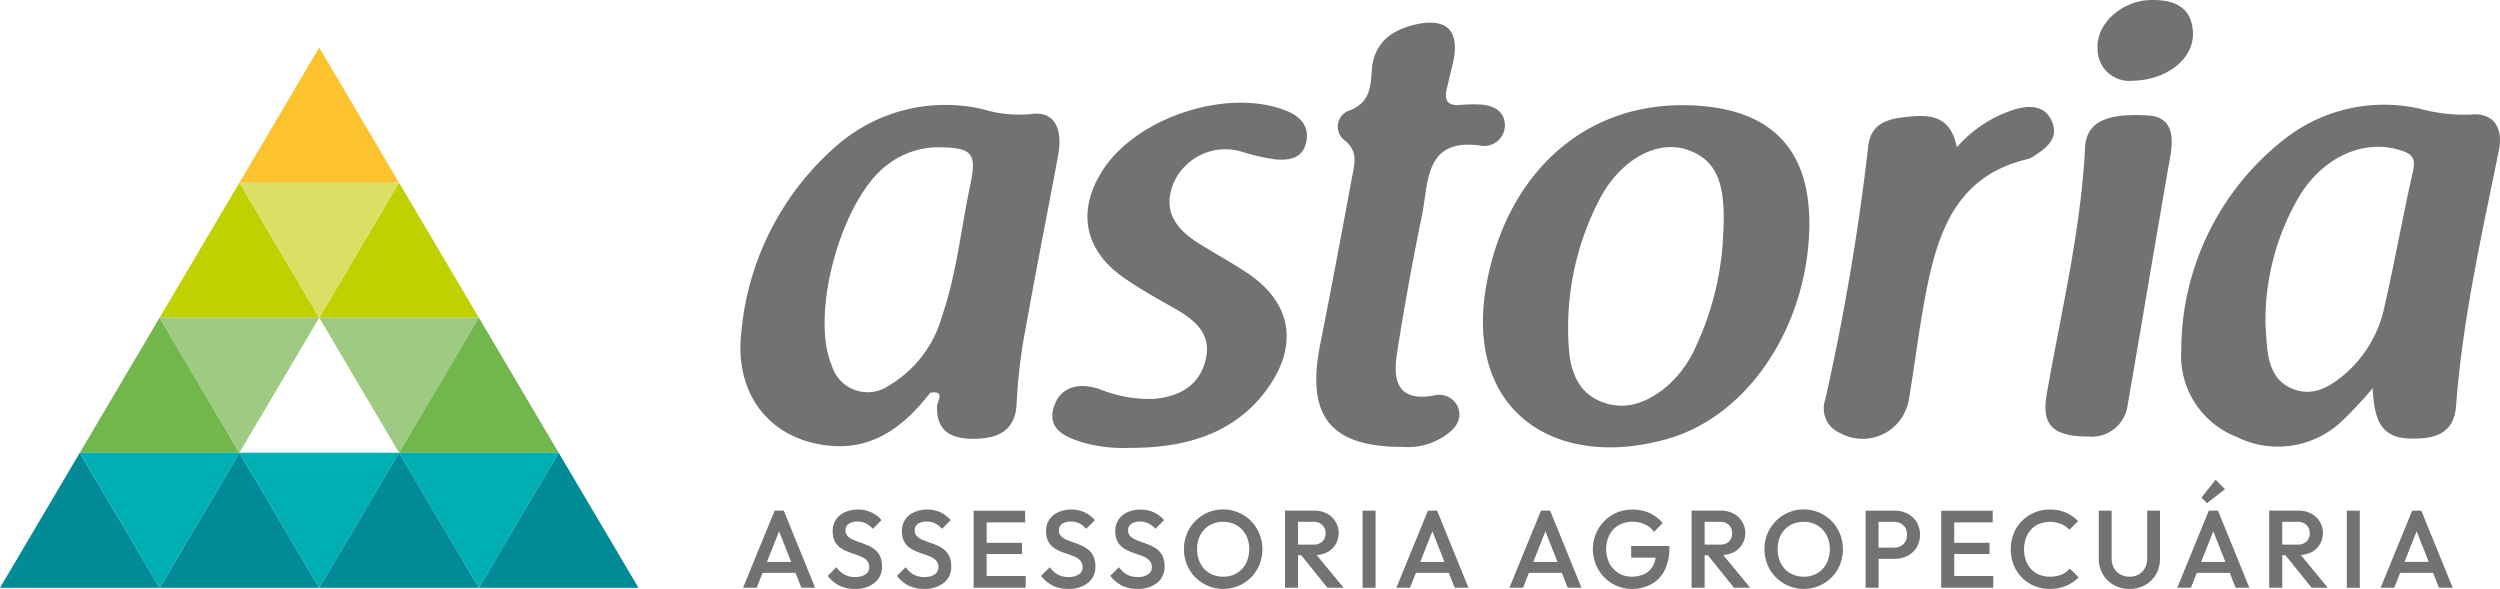 <svg xmlns="http://www.w3.org/2000/svg" xmlns:xlink="http://www.w3.org/1999/xlink" width="192" height="45.227" viewBox="0 0 192 45.227">
  <defs>
    <clipPath id="clip-path">
      <rect id="Retângulo_103" data-name="Retângulo 103" width="192" height="45.227" fill="none"/>
    </clipPath>
  </defs>
  <g id="Grupo_46" data-name="Grupo 46" transform="translate(0 0)">
    <path id="Caminho_166" data-name="Caminho 166" d="M0,84.117H12.259L6.129,73.745Z" transform="translate(0 -38.975)" fill="#018b96"/>
    <path id="Caminho_167" data-name="Caminho 167" d="M19.129,51.745l6.129,10.373H13Z" transform="translate(-6.871 -27.348)" fill="#71b74c"/>
    <path id="Caminho_168" data-name="Caminho 168" d="M32.129,29.745l6.129,10.373H26Z" transform="translate(-13.741 -15.721)" fill="#c1d100"/>
    <path id="Caminho_169" data-name="Caminho 169" d="M58.129,29.745l6.129,10.373H52Z" transform="translate(-27.483 -15.721)" fill="#c1d100"/>
    <path id="Caminho_170" data-name="Caminho 170" d="M32.129,62.118,26,51.745H38.259Z" transform="translate(-13.741 -27.348)" fill="#9eca82"/>
    <path id="Caminho_171" data-name="Caminho 171" d="M45.129,40.118,39,29.745H51.259Z" transform="translate(-20.612 -15.721)" fill="#dbdf64"/>
    <path id="Caminho_172" data-name="Caminho 172" d="M45.129,7.745l6.129,10.373H39Z" transform="translate(-20.612 -4.093)" fill="#fcc32e"/>
    <path id="Caminho_173" data-name="Caminho 173" d="M58.129,62.118,52,51.745H64.259Z" transform="translate(-27.483 -27.348)" fill="#9eca82"/>
    <path id="Caminho_174" data-name="Caminho 174" d="M71.129,51.745l6.129,10.373H65Z" transform="translate(-34.353 -27.348)" fill="#71b74c"/>
    <path id="Caminho_175" data-name="Caminho 175" d="M26,84.117H38.259L32.129,73.745Z" transform="translate(-13.741 -38.975)" fill="#018b96"/>
    <path id="Caminho_176" data-name="Caminho 176" d="M13,73.745l6.13,10.373,6.129-10.373Z" transform="translate(-6.87 -38.975)" fill="#00afb4"/>
    <path id="Caminho_177" data-name="Caminho 177" d="M39,73.745l6.13,10.373,6.129-10.373Z" transform="translate(-20.612 -38.975)" fill="#00afb4"/>
    <path id="Caminho_178" data-name="Caminho 178" d="M65,73.745l6.13,10.373,6.129-10.373Z" transform="translate(-34.353 -38.975)" fill="#00afb4"/>
    <path id="Caminho_179" data-name="Caminho 179" d="M52,84.117H64.259L58.13,73.745Z" transform="translate(-27.483 -38.975)" fill="#018b96"/>
    <path id="Caminho_180" data-name="Caminho 180" d="M78,84.117H90.259L84.13,73.745Z" transform="translate(-41.224 -38.975)" fill="#018b96"/>
    <g id="Grupo_45" data-name="Grupo 45" transform="translate(0 0)">
      <g id="Grupo_44" data-name="Grupo 44" clip-path="url(#clip-path)">
      <path id="Caminho_186" data-name="Caminho 186" d="M142.855,17.829a9.65,9.65,0,0,1-3.659-.388A12.717,12.717,0,0,0,127.822,20.4a21.542,21.542,0,0,0-7.144,14.136c-.586,4.871,2.294,8.438,7,8.773,3.288.234,5.594-1.63,7.5-4.082,1.086-.178.654.48.532.967-.11,2.221,1.412,2.629,3.088,2.561s2.967-.666,3.025-2.795a41.4,41.4,0,0,1,.755-6.047c.764-4.311,1.629-8.605,2.425-12.911.4-2.188-.362-3.467-2.153-3.168m-4.6,5.472c-.713,3.357-1.041,6.8-2.172,10.065a8.924,8.924,0,0,1-4.035,5.277,2.87,2.87,0,0,1-4.416-1.5c-1.72-4,.776-12.949,4.338-15.487a6.4,6.4,0,0,1,3.942-1.289c2.514.036,2.867.464,2.342,2.931" transform="translate(-63.74 -9.061)" fill="#727272"/>
        <path id="Caminho_181" data-name="Caminho 181" d="M177.45,43.235a11.445,11.445,0,0,1-3.724-.419c-1.34-.413-2.733-1.023-2.2-2.719.513-1.64,2.028-1.874,3.5-1.375a10.159,10.159,0,0,0,4.118.758c1.97-.158,3.53-.968,4.034-2.986.487-1.947-.754-3.04-2.287-3.913-1.362-.776-2.744-1.533-4.023-2.431-3.011-2.113-3.571-5.107-1.623-8.185,2.576-4.07,9.494-6.373,14.007-4.668,1.144.432,1.928,1.17,1.656,2.465-.267,1.275-1.365,1.419-2.418,1.315a15.832,15.832,0,0,1-2.494-.574,4.344,4.344,0,0,0-5.264,2.379c-.909,2.2.22,3.586,1.968,4.679,1.2.747,2.437,1.425,3.614,2.2,3.506,2.3,4.056,5.631,1.529,9.047-2.21,2.987-5.6,4.434-10.39,4.429" transform="translate(-90.591 -8.842)" fill="#727272"/>
        <path id="Caminho_182" data-name="Caminho 182" d="M221.087,36.271c-5.6.01-7.477-2.34-6.376-7.879.855-4.3,1.662-8.611,2.46-12.922.178-.965.47-1.891-.589-2.749a1.307,1.307,0,0,1,.413-2.3c1.509-.6,1.6-1.785,1.67-3.015.124-2.072,1.417-3.092,3.208-3.539,2.6-.649,3.637.464,3,3.052-.149.609-.287,1.22-.438,1.828-.223.9.052,1.354,1.043,1.257a11.079,11.079,0,0,1,1.41-.033c1.042.031,1.951.431,2.009,1.549a1.6,1.6,0,0,1-1.686,1.637c-4.534-.724-4.152,2.759-4.69,5.363Q221.431,23.8,220.6,29.142c-.316,2.043.066,3.673,2.824,3.183a1.561,1.561,0,0,1,1.911,1.015c.263.964-.346,1.619-1.12,2.121a5.056,5.056,0,0,1-3.131.81" transform="translate(-113.319 -1.947)" fill="#727272"/>
        <path id="Caminho_188" data-name="Caminho 188" d="M256.8,17.137c-7.656.013-13.377,5.368-14.939,13.573-1.872,9.828,5.137,14.493,13.8,12.074,5.894-1.644,10.312-7.884,10.9-15.047.576-7.047-2.708-10.613-9.761-10.6M260.008,27a22.39,22.39,0,0,1-2.055,8.57,8.736,8.736,0,0,1-2.324,3.207c-1.486,1.215-3.167,1.864-5.012,1.117-1.815-.734-2.365-2.431-2.472-4.221a21.369,21.369,0,0,1,2.277-11.137,10.065,10.065,0,0,1,.584-1.018c1.685-2.537,4.213-3.7,6.333-2.927s2.905,2.479,2.669,6.408" transform="translate(-127.666 -9.057)" fill="#727272"/>
        <path id="Caminho_183" data-name="Caminho 183" d="M307.331,20.513a9.777,9.777,0,0,1,4.554-2.94c1.151-.3,2.273-.235,2.769,1.028.462,1.174-.342,1.9-1.248,2.484a2.122,2.122,0,0,1-.616.335c-5.577,1.293-6.974,5.742-7.881,10.507-.5,2.61-.806,5.255-1.254,7.874a3.6,3.6,0,0,1-5.334,2.644,2.038,2.038,0,0,1-1.11-2.52,183.277,183.277,0,0,0,3.3-19.407c.158-1.729,1.348-2.15,2.749-2.311,1.785-.205,3.55-.3,4.066,2.307" transform="translate(-157.04 -9.207)" fill="#727272"/>
        <path id="Caminho_184" data-name="Caminho 184" d="M336.464,43.432c-2.776,0-3.591-.935-3.188-3.239,1.1-6.3,2.622-12.535,2.949-18.96.112-2.188,2.047-2.606,4.8-2.463,1.882.1,2.021,1.558,1.744,3.14-1.117,6.382-2.179,12.773-3.283,19.156a2.775,2.775,0,0,1-3.018,2.367" transform="translate(-176.09 -9.907)" fill="#727272"/>
        <path id="Caminho_185" data-name="Caminho 185" d="M344.263,6.208a2.431,2.431,0,0,1-2.594-2.493c-.118-1.9,1.878-3.664,4.046-3.713,1.738-.039,3.18.463,3.277,2.472.1,1.962-1.878,3.687-4.729,3.734" transform="translate(-180.574 0)" fill="#727272"/>
        <path id="Caminho_187" data-name="Caminho 187" d="M377.527,17.848a12.853,12.853,0,0,1-3.9-.451,12.4,12.4,0,0,0-10.619,2.516,20.605,20.605,0,0,0-7.7,15.976A6.689,6.689,0,0,0,359.55,42.6a7.131,7.131,0,0,0,8.091-1.207,31.962,31.962,0,0,0,2.368-2.53c.11,2.194.478,3.807,2.84,3.866,1.7.042,3.387-.213,3.559-2.483.5-6.651,1.968-13.142,3.293-19.655.376-1.844-.519-2.915-2.174-2.743m-4.41,4.281c-.792,3.507-1.421,7.052-2.222,10.556A9.328,9.328,0,0,1,367.8,37.84c-1.1.921-2.353,1.672-3.87,1.1-1.534-.583-1.921-1.943-2.049-3.411-.054-.624-.085-1.249-.109-1.613a18.859,18.859,0,0,1,2.652-9.882c1.836-2.94,4.862-4.274,7.561-3.491.827.24,1.381.484,1.131,1.59" transform="translate(-187.786 -9.049)" fill="#727272"/>
        <path id="Caminho_189" data-name="Caminho 189" d="M123.459,83.179,121.034,89.1h1.048l.452-1.141h2.53l.45,1.141h1.057l-2.409-5.925Zm-.591,3.939.933-2.355.929,2.355Z" transform="translate(-63.968 -43.961)" fill="#727272"/>
        <path id="Caminho_190" data-name="Caminho 190" d="M138.449,86.072a2.319,2.319,0,0,0-.549-.325q-.3-.127-.6-.229a5.77,5.77,0,0,1-.55-.215,1.243,1.243,0,0,1-.4-.279.616.616,0,0,1-.152-.435.573.573,0,0,1,.245-.49,1.168,1.168,0,0,1,.693-.177,1.381,1.381,0,0,1,.626.139,1.844,1.844,0,0,1,.532.419l.668-.668a2.285,2.285,0,0,0-.757-.583A2.321,2.321,0,0,0,137.16,83a2.418,2.418,0,0,0-.989.195,1.632,1.632,0,0,0-.7.566,1.531,1.531,0,0,0-.257.9,1.667,1.667,0,0,0,.152.757,1.375,1.375,0,0,0,.4.486,2.479,2.479,0,0,0,.549.308q.3.123.6.22a4.577,4.577,0,0,1,.55.216,1.14,1.14,0,0,1,.4.3.736.736,0,0,1,.153.482.638.638,0,0,1-.288.549,1.344,1.344,0,0,1-.786.2,1.661,1.661,0,0,1-.853-.2,1.922,1.922,0,0,1-.592-.554l-.668.668a2.709,2.709,0,0,0,.883.744,2.591,2.591,0,0,0,1.2.254,2.307,2.307,0,0,0,1.525-.469A1.551,1.551,0,0,0,139,87.369a1.8,1.8,0,0,0-.152-.786,1.455,1.455,0,0,0-.4-.511" transform="translate(-71.263 -43.866)" fill="#727272"/>
        <path id="Caminho_191" data-name="Caminho 191" d="M149.724,86.072a2.32,2.32,0,0,0-.549-.325q-.3-.127-.6-.229a5.77,5.77,0,0,1-.55-.215,1.243,1.243,0,0,1-.4-.279.617.617,0,0,1-.152-.435.573.573,0,0,1,.245-.49,1.168,1.168,0,0,1,.693-.177,1.381,1.381,0,0,1,.626.139,1.844,1.844,0,0,1,.532.419l.668-.668a2.284,2.284,0,0,0-.757-.583A2.321,2.321,0,0,0,148.435,83a2.418,2.418,0,0,0-.989.195,1.632,1.632,0,0,0-.7.566,1.531,1.531,0,0,0-.257.9,1.667,1.667,0,0,0,.152.757,1.375,1.375,0,0,0,.4.486,2.479,2.479,0,0,0,.549.308q.3.123.6.22a4.579,4.579,0,0,1,.55.216,1.14,1.14,0,0,1,.4.3.736.736,0,0,1,.153.482.638.638,0,0,1-.288.549,1.345,1.345,0,0,1-.786.2,1.662,1.662,0,0,1-.853-.2,1.922,1.922,0,0,1-.592-.554l-.668.668a2.71,2.71,0,0,0,.883.744,2.591,2.591,0,0,0,1.2.254,2.307,2.307,0,0,0,1.525-.469,1.551,1.551,0,0,0,.562-1.255,1.8,1.8,0,0,0-.152-.786,1.455,1.455,0,0,0-.4-.511" transform="translate(-77.222 -43.866)" fill="#727272"/>
        <path id="Caminho_192" data-name="Caminho 192" d="M159.6,86.51h2.713v-.862H159.6V84.084h2.958v-.9H158.6V89.1h4v-.9h-3Z" transform="translate(-83.825 -43.962)" fill="#727272"/>
        <path id="Caminho_193" data-name="Caminho 193" d="M173.206,86.072a2.32,2.32,0,0,0-.549-.325q-.3-.127-.6-.229a5.773,5.773,0,0,1-.55-.215,1.243,1.243,0,0,1-.4-.279.617.617,0,0,1-.152-.435.573.573,0,0,1,.245-.49,1.168,1.168,0,0,1,.693-.177,1.381,1.381,0,0,1,.626.139,1.844,1.844,0,0,1,.532.419l.668-.668a2.284,2.284,0,0,0-.757-.583A2.321,2.321,0,0,0,171.917,83a2.418,2.418,0,0,0-.989.195,1.633,1.633,0,0,0-.7.566,1.531,1.531,0,0,0-.257.9,1.667,1.667,0,0,0,.152.757,1.375,1.375,0,0,0,.4.486,2.479,2.479,0,0,0,.549.308q.3.123.6.22a4.577,4.577,0,0,1,.55.216,1.14,1.14,0,0,1,.4.3.736.736,0,0,1,.153.482.638.638,0,0,1-.288.549,1.344,1.344,0,0,1-.786.2,1.662,1.662,0,0,1-.853-.2,1.922,1.922,0,0,1-.592-.554l-.668.668a2.709,2.709,0,0,0,.883.744,2.591,2.591,0,0,0,1.2.254,2.307,2.307,0,0,0,1.525-.469,1.551,1.551,0,0,0,.562-1.255,1.8,1.8,0,0,0-.152-.786,1.455,1.455,0,0,0-.4-.511" transform="translate(-89.632 -43.866)" fill="#727272"/>
        <path id="Caminho_194" data-name="Caminho 194" d="M184.48,86.072a2.32,2.32,0,0,0-.549-.325q-.3-.127-.6-.229a5.772,5.772,0,0,1-.55-.215,1.243,1.243,0,0,1-.4-.279.617.617,0,0,1-.152-.435.573.573,0,0,1,.245-.49,1.167,1.167,0,0,1,.693-.177,1.38,1.38,0,0,1,.626.139,1.844,1.844,0,0,1,.532.419l.668-.668a2.285,2.285,0,0,0-.757-.583A2.321,2.321,0,0,0,183.191,83a2.418,2.418,0,0,0-.989.195,1.632,1.632,0,0,0-.7.566,1.531,1.531,0,0,0-.257.9,1.667,1.667,0,0,0,.152.757,1.374,1.374,0,0,0,.4.486,2.478,2.478,0,0,0,.549.308q.3.123.6.22a4.574,4.574,0,0,1,.55.216,1.14,1.14,0,0,1,.4.3.736.736,0,0,1,.153.482.638.638,0,0,1-.288.549,1.345,1.345,0,0,1-.786.2,1.661,1.661,0,0,1-.853-.2,1.922,1.922,0,0,1-.592-.554l-.668.668a2.709,2.709,0,0,0,.883.744,2.591,2.591,0,0,0,1.2.254,2.307,2.307,0,0,0,1.525-.469,1.551,1.551,0,0,0,.562-1.255,1.8,1.8,0,0,0-.152-.786,1.455,1.455,0,0,0-.4-.511" transform="translate(-95.591 -43.866)" fill="#727272"/>
        <path id="Caminho_195" data-name="Caminho 195" d="M198,83.884a3.01,3.01,0,0,0-4.927.971,3.2,3.2,0,0,0,0,2.375,2.939,2.939,0,0,0,.646.972,3.08,3.08,0,0,0,.968.655,3.054,3.054,0,0,0,2.358,0,3.017,3.017,0,0,0,.959-.651,2.984,2.984,0,0,0,.638-.967,3.221,3.221,0,0,0,0-2.379,2.982,2.982,0,0,0-.643-.976m-.389,3.257a1.891,1.891,0,0,1-.706.744,2.009,2.009,0,0,1-1.052.27,2.079,2.079,0,0,1-.807-.156,1.813,1.813,0,0,1-.638-.436,1.935,1.935,0,0,1-.405-.671,2.459,2.459,0,0,1-.144-.85,2.3,2.3,0,0,1,.253-1.1,1.838,1.838,0,0,1,.706-.736,2.03,2.03,0,0,1,1.035-.262,2.107,2.107,0,0,1,.816.152,1.805,1.805,0,0,1,.634.435,2.031,2.031,0,0,1,.414.663,2.5,2.5,0,0,1-.106,1.943" transform="translate(-101.919 -43.866)" fill="#727272"/>
        <path id="Caminho_196" data-name="Caminho 196" d="M212.526,86.388a1.631,1.631,0,0,0,.659-.6,1.692,1.692,0,0,0-.659-2.388,2.067,2.067,0,0,0-.981-.223h-2.231V89.1h1V86.6h.24l2.016,2.5h1.243l-2.072-2.511a2.04,2.04,0,0,0,.788-.206m-2.214-2.346h1.182a.905.905,0,0,1,.689.254.862.862,0,0,1,.241.617.85.85,0,0,1-.245.642.958.958,0,0,1-.693.237h-1.174Z" transform="translate(-110.625 -43.962)" fill="#727272"/>
        <rect id="Retângulo_101" data-name="Retângulo 101" width="0.997" height="5.924" transform="translate(104.647 39.218)" fill="#727272"/>
        <path id="Caminho_197" data-name="Caminho 197" d="M229.878,83.179,227.453,89.1H228.5l.452-1.141h2.53l.45,1.141h1.057l-2.409-5.925Zm-.591,3.939.933-2.355.929,2.355Z" transform="translate(-120.212 -43.961)" fill="#727272"/>
        <path id="Caminho_198" data-name="Caminho 198" d="M248.288,83.179,245.863,89.1h1.048l.452-1.141h2.53l.45,1.141H251.4l-2.409-5.925Zm-.591,3.939.933-2.355.929,2.355Z" transform="translate(-129.942 -43.961)" fill="#727272"/>
        <path id="Caminho_199" data-name="Caminho 199" d="M262.409,86.694h1.874a1.929,1.929,0,0,1-.188.6,1.471,1.471,0,0,1-.646.643,2.237,2.237,0,0,1-1.023.215,1.848,1.848,0,0,1-.989-.271,1.913,1.913,0,0,1-.693-.744,2.288,2.288,0,0,1-.254-1.1,2.322,2.322,0,0,1,.249-1.1,1.786,1.786,0,0,1,.71-.736,2.107,2.107,0,0,1,1.06-.262,2.265,2.265,0,0,1,.947.2,1.681,1.681,0,0,1,.7.571l.668-.668a2.759,2.759,0,0,0-1.006-.773A3.1,3.1,0,0,0,262.51,83a3.062,3.062,0,0,0-1.2.232,2.961,2.961,0,0,0-.968.651,3.11,3.11,0,0,0-.646,3.347,3.067,3.067,0,0,0,.642.972,3,3,0,0,0,.951.655,2.838,2.838,0,0,0,1.149.237,3.135,3.135,0,0,0,1.492-.347,2.461,2.461,0,0,0,1.031-1.052,3.7,3.7,0,0,0,.376-1.754V85.8h-2.933Z" transform="translate(-137.132 -43.866)" fill="#727272"/>
        <path id="Caminho_200" data-name="Caminho 200" d="M278.758,86.388a1.632,1.632,0,0,0,.659-.6,1.691,1.691,0,0,0-.659-2.388,2.067,2.067,0,0,0-.981-.223h-2.231V89.1h1V86.6h.24l2.016,2.5h1.243l-2.072-2.511a2.037,2.037,0,0,0,.787-.206m-2.214-2.346h1.183a.906.906,0,0,1,.689.254.861.861,0,0,1,.24.617.851.851,0,0,1-.245.642.957.957,0,0,1-.693.237h-1.174Z" transform="translate(-145.63 -43.962)" fill="#727272"/>
        <path id="Caminho_201" data-name="Caminho 201" d="M292.567,83.884a3.01,3.01,0,0,0-4.927.971,3.2,3.2,0,0,0,0,2.375,2.939,2.939,0,0,0,.646.972,3.08,3.08,0,0,0,.968.655,3.054,3.054,0,0,0,2.358,0,3.017,3.017,0,0,0,.959-.651,2.984,2.984,0,0,0,.638-.967,3.221,3.221,0,0,0,0-2.379,2.982,2.982,0,0,0-.643-.976m-.388,3.257a1.891,1.891,0,0,1-.706.744,2.009,2.009,0,0,1-1.052.27,2.079,2.079,0,0,1-.807-.156,1.813,1.813,0,0,1-.638-.436,1.934,1.934,0,0,1-.405-.671,2.459,2.459,0,0,1-.144-.85,2.3,2.3,0,0,1,.253-1.1,1.838,1.838,0,0,1,.706-.736,2.03,2.03,0,0,1,1.035-.262,2.107,2.107,0,0,1,.816.152,1.806,1.806,0,0,1,.634.435,2.032,2.032,0,0,1,.414.663,2.5,2.5,0,0,1-.106,1.943" transform="translate(-151.901 -43.866)" fill="#727272"/>
        <path id="Caminho_202" data-name="Caminho 202" d="M307.1,83.408a2.152,2.152,0,0,0-1-.229h-2.214V89.1h1V86.881H306.1a2.163,2.163,0,0,0,1-.228,1.774,1.774,0,0,0,.705-.647,1.948,1.948,0,0,0,0-1.952,1.769,1.769,0,0,0-.705-.646m-.161,2.155a.874.874,0,0,1-.364.338,1.163,1.163,0,0,1-.537.118h-1.157V84.041h1.157a1.169,1.169,0,0,1,.537.118.883.883,0,0,1,.364.338,1.148,1.148,0,0,1,0,1.065" transform="translate(-160.608 -43.961)" fill="#727272"/>
        <path id="Caminho_203" data-name="Caminho 203" d="M317.2,86.51h2.713v-.862H317.2V84.084h2.958v-.9H316.2V89.1h4v-.9h-3Z" transform="translate(-167.116 -43.962)" fill="#727272"/>
        <path id="Caminho_204" data-name="Caminho 204" d="M331.437,87.991a2.278,2.278,0,0,1-.917.165,2.073,2.073,0,0,1-.8-.152,1.763,1.763,0,0,1-.629-.435,1.932,1.932,0,0,1-.4-.672,2.642,2.642,0,0,1,0-1.695,1.94,1.94,0,0,1,.4-.668,1.769,1.769,0,0,1,.629-.435,2.065,2.065,0,0,1,.8-.152,2.213,2.213,0,0,1,.875.161,1.885,1.885,0,0,1,.638.439l.668-.659A2.881,2.881,0,0,0,330.52,83a2.955,2.955,0,0,0-1.188.237,3.026,3.026,0,0,0-.955.651,2.845,2.845,0,0,0-.63.972,3.33,3.33,0,0,0,0,2.379,2.9,2.9,0,0,0,.63.972,2.935,2.935,0,0,0,.955.651,3,3,0,0,0,1.188.232,3.192,3.192,0,0,0,1.263-.237,2.952,2.952,0,0,0,.959-.651l-.676-.668a1.771,1.771,0,0,1-.63.452" transform="translate(-173.103 -43.866)" fill="#727272"/>
        <path id="Caminho_205" data-name="Caminho 205" d="M345.588,86.856a1.487,1.487,0,0,1-.177.739,1.234,1.234,0,0,1-.482.486,1.4,1.4,0,0,1-.693.169,1.448,1.448,0,0,1-.7-.169,1.244,1.244,0,0,1-.495-.486,1.478,1.478,0,0,1-.182-.748V83.179h-.989v3.677a2.324,2.324,0,0,0,.309,1.2,2.247,2.247,0,0,0,.841.833,2.415,2.415,0,0,0,1.217.3,2.359,2.359,0,0,0,1.2-.3,2.246,2.246,0,0,0,.833-.828,2.333,2.333,0,0,0,.3-1.191V83.179h-.98Z" transform="translate(-180.683 -43.961)" fill="#727272"/>
        <path id="Caminho_206" data-name="Caminho 206" d="M360.4,78.869l-.719-.727-1.09,1.369.422.431Z" transform="translate(-189.521 -41.299)" fill="#727272"/>
        <path id="Caminho_207" data-name="Caminho 207" d="M357.074,83.179,354.649,89.1H355.7l.452-1.141h2.529l.45,1.141h1.057l-2.409-5.925Zm-.591,3.939.933-2.355.929,2.355Z" transform="translate(-187.437 -43.961)" fill="#727272"/>
        <path id="Caminho_208" data-name="Caminho 208" d="M372.846,86.388a1.633,1.633,0,0,0,.659-.6,1.691,1.691,0,0,0-.659-2.388,2.067,2.067,0,0,0-.981-.223h-2.231V89.1h1V86.6h.24l2.016,2.5h1.243l-2.072-2.511a2.037,2.037,0,0,0,.787-.206m-2.214-2.346h1.183a.906.906,0,0,1,.689.254.862.862,0,0,1,.24.617.85.85,0,0,1-.245.642.957.957,0,0,1-.693.237h-1.174Z" transform="translate(-195.357 -43.962)" fill="#727272"/>
        <rect id="Retângulo_102" data-name="Retângulo 102" width="0.997" height="5.924" transform="translate(180.236 39.218)" fill="#727272"/>
        <path id="Caminho_209" data-name="Caminho 209" d="M392.254,89.1h1.057L390.9,83.179h-.7L387.775,89.1h1.048l.452-1.141h2.53Zm-2.645-1.986.933-2.355.929,2.355Z" transform="translate(-204.944 -43.961)" fill="#727272"/>
      </g>
    </g>
  </g>
</svg>
